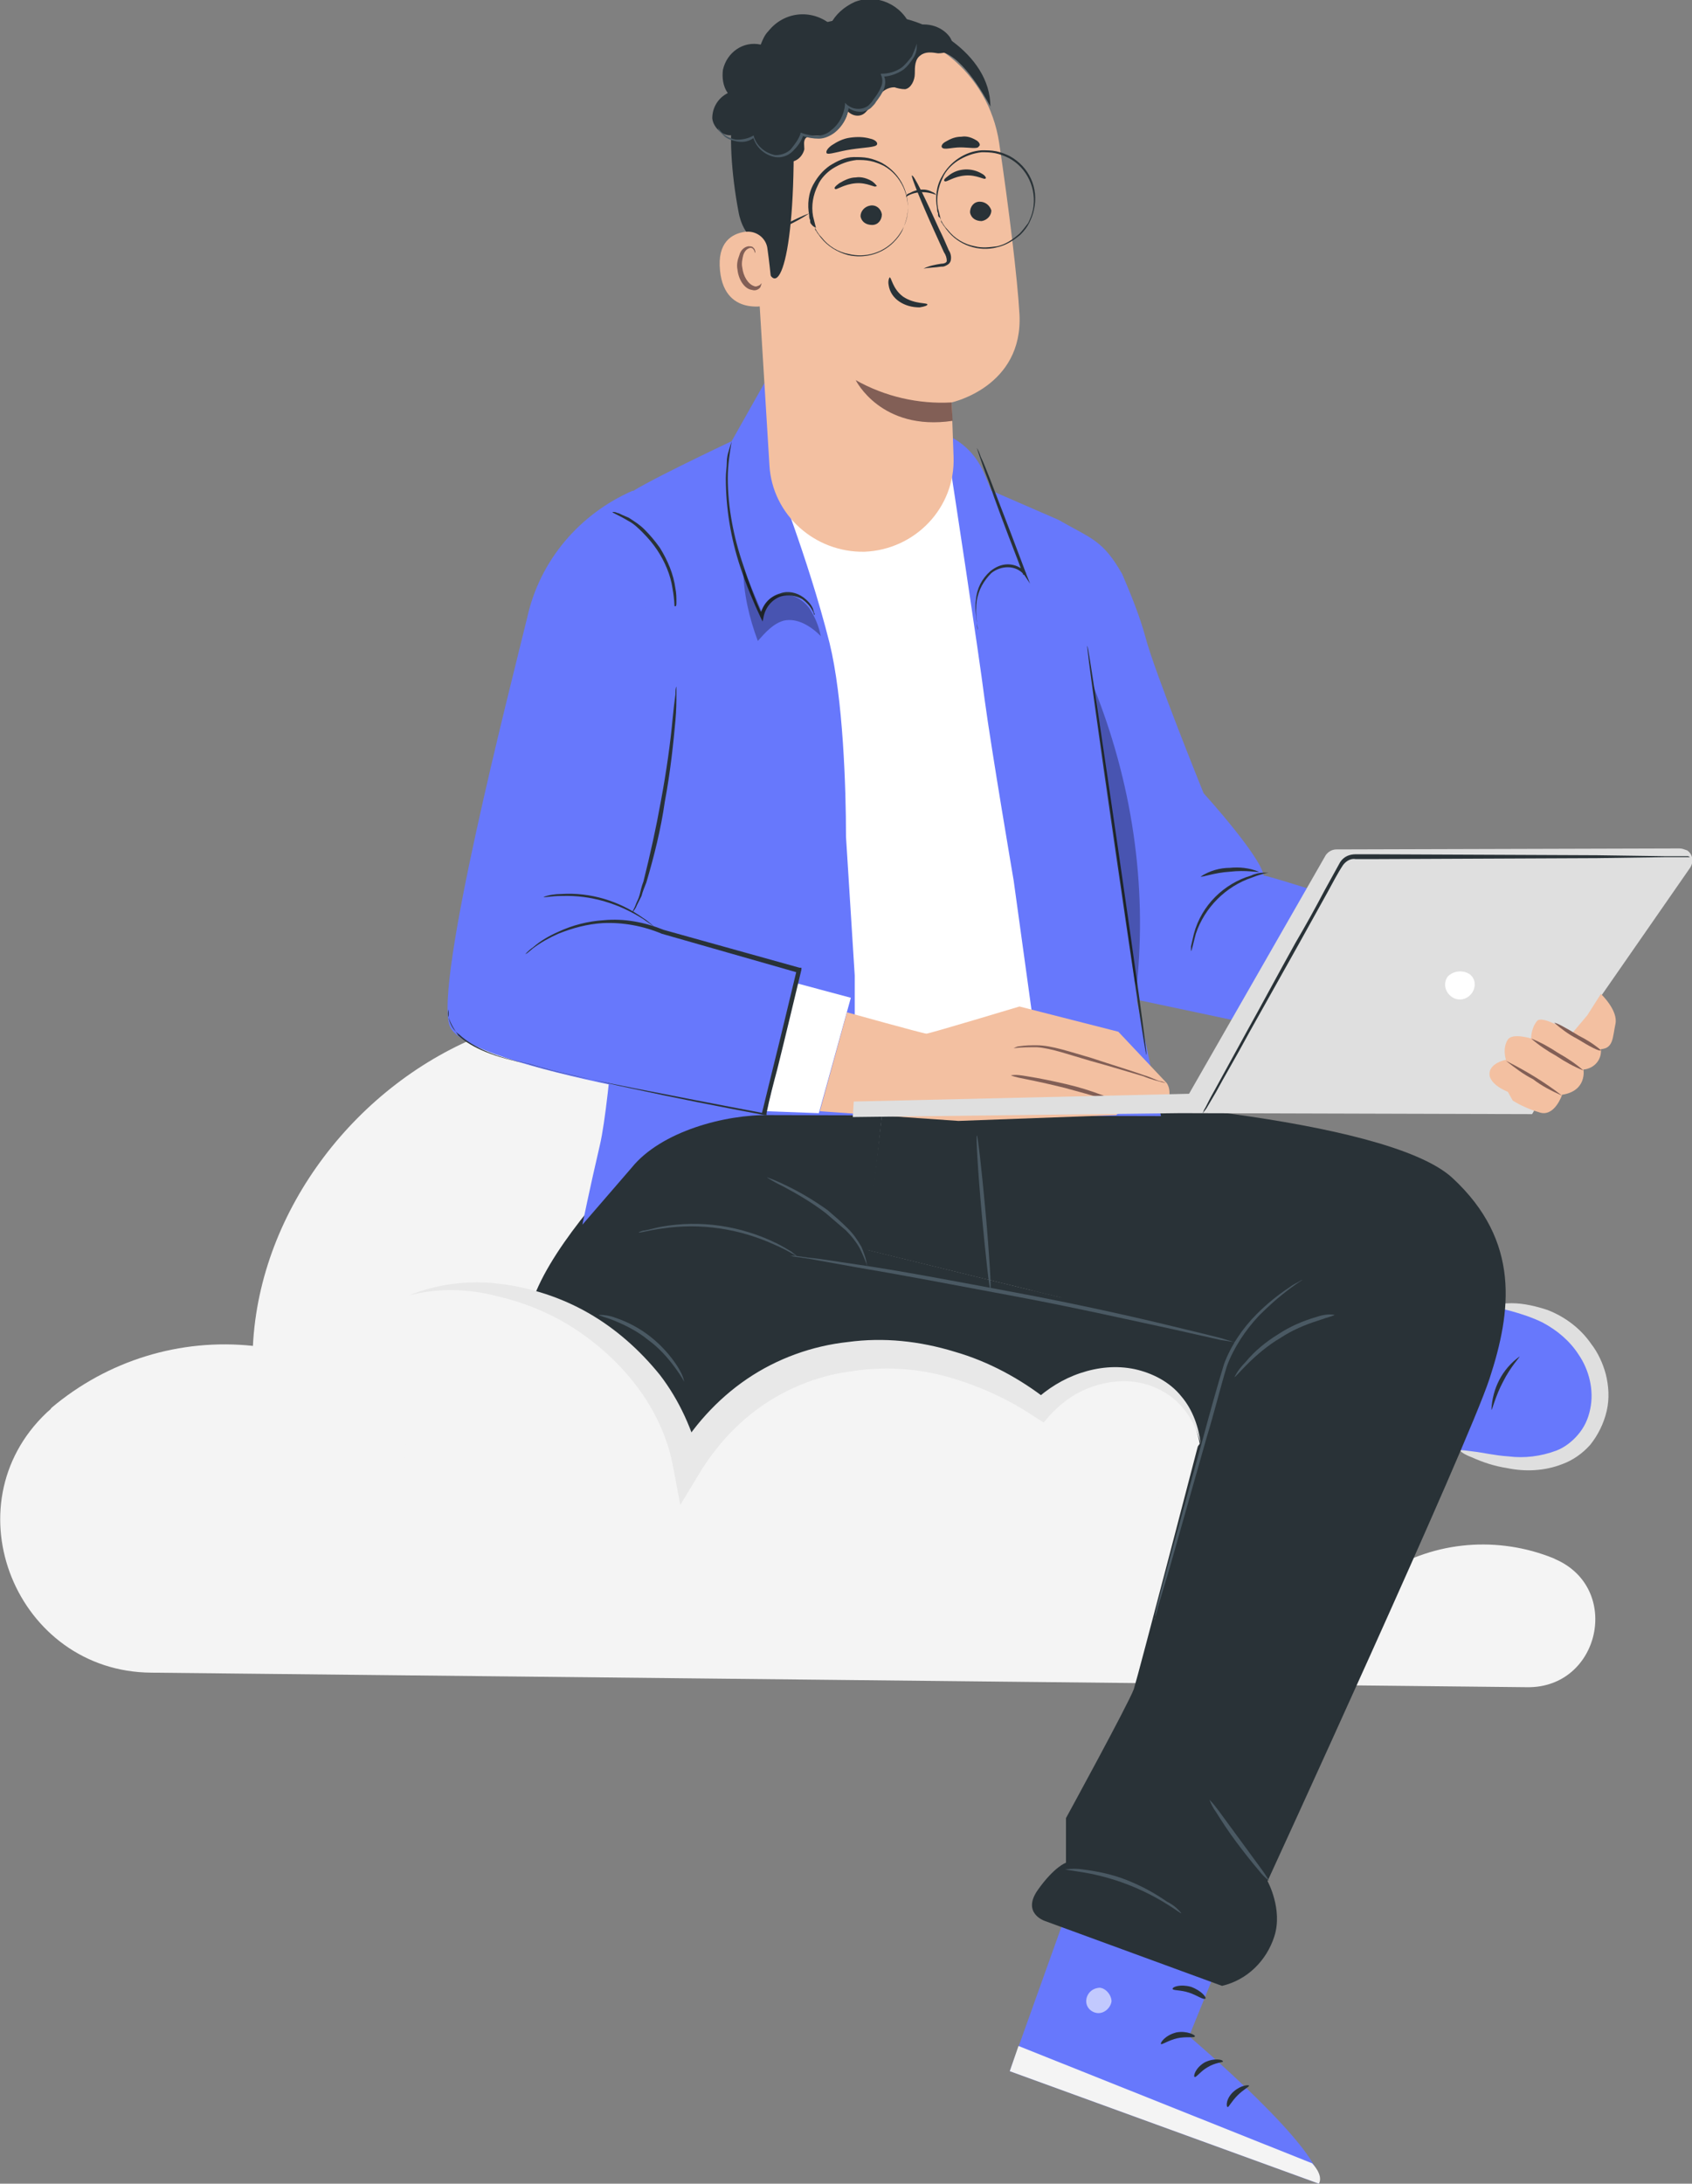 <?xml version="1.0" encoding="UTF-8"?> <!-- Generator: Adobe Illustrator 22.1.0, SVG Export Plug-In . SVG Version: 6.00 Build 0) --> <svg xmlns="http://www.w3.org/2000/svg" xmlns:xlink="http://www.w3.org/1999/xlink" id="Layer_1" x="0px" y="0px" viewBox="0 0 174.6 225.2" xml:space="preserve"><rect x="0" y="0" width="174.6" height="225.2" fill="#808080" stroke="none"/> <g> <path fill="#F4F4F4" d="M15.6,172.5c-13.9-0.1-20.9-17.2-10.8-26.8c0.2-0.2,0.4-0.3,0.5-0.5c5.8-4.9,13.3-7.2,20.8-6.4 c0.7-14.1,10.8-27.1,24-32.2c13.2-5.1,28.8-2.5,40.3,5.8s18.6,22,20,36.1c1.9-1.2,4-2,6.2-2.5c11.7-2.8,23.5,4.5,26.3,16.2 c5.2-3.3,11.7-3.8,17.4-1.5l0.2,0.1c6.9,3,4.6,13.3-2.9,13.2L15.6,172.5z"></path> <g id="freepik--Character--inject-88_1_"> <path fill="#6778FC" d="M164.8,144.7c-0.4,2.7-2.3,5-4.9,5.8c-3.2,0.9-6.5-0.8-9.9-1l4.5-14.5c2.7-0.2,5.4,0.7,7.4,2.5 C164,139.3,165.1,142,164.8,144.7z"></path> <path fill="#DFDFDF" d="M155.9,135.2c1.1,0.3,2.3,0.7,3.3,1.2c1.5,0.8,2.8,1.9,3.7,3.3c1.1,1.6,1.6,3.7,1.2,5.6 c-0.2,1-0.6,1.9-1.3,2.7c-0.6,0.7-1.4,1.3-2.2,1.6c-1.6,0.6-3.3,0.8-4.9,0.6c-1.5-0.1-2.7-0.4-3.6-0.5c-0.9-0.1-1.3-0.2-1.4-0.1 c0,0.1,0.4,0.4,1.2,0.7c1.1,0.5,2.3,0.9,3.6,1.1c1.9,0.4,3.9,0.3,5.7-0.4c1.1-0.4,2.1-1.1,2.9-2c0.8-1,1.4-2.2,1.7-3.5 c0.3-1.3,0.2-2.6-0.1-3.8c-0.3-1.1-0.8-2.2-1.5-3.1c-1.1-1.6-2.7-2.8-4.5-3.5c-1.2-0.4-2.5-0.7-3.7-0.7c-0.9,0-1.4,0.1-1.4,0.2 C154.6,134.9,155.1,135,155.9,135.2z"></path> <path fill="#6778FC" d="M129.3,193.8l-6.6,16.2c0,0,14.3,12.1,13.4,15.2l-31.9-11.6l9.2-25.7L129.3,193.8z"></path> <g opacity="0.6"> <path fill="#FFFFFF" d="M113.3,205c0.7-0.1,1.4,0.7,1.4,1.4c-0.1,0.7-0.8,1.3-1.5,1.2c-0.7-0.1-1.2-0.7-1.1-1.4 c0.1-0.7,0.7-1.2,1.4-1.2"></path> </g> <path fill="#F4F4F4" d="M136.1,225.2c0.5-0.9-0.7-2.1-0.7-2.1L105.1,211l-0.9,2.6L136.1,225.2z"></path> <path fill="#293237" d="M121.4,209.6c-1.2,0.3-1.7,1.1-1.6,1.2c0.1,0.1,0.8-0.4,1.7-0.6s1.8,0,1.8-0.2 C123.4,209.9,122.5,209.4,121.4,209.6z"></path> <path fill="#293237" d="M124.3,212.7c-1,0.6-1.2,1.5-1,1.5s0.6-0.6,1.3-1c0.8-0.5,1.6-0.5,1.6-0.6 C126.2,212.4,125.3,212.2,124.3,212.7z"></path> <path fill="#293237" d="M127.7,216.1c0.6-0.6,1.2-0.9,1.2-1c0-0.1-0.8-0.1-1.6,0.6s-0.8,1.6-0.6,1.6 C126.8,217.3,127.1,216.7,127.7,216.1z"></path> <path fill="#293237" d="M122.9,204.9c-1.1-0.3-1.9,0-1.9,0.2c0,0.2,0.8,0.1,1.7,0.4c0.9,0.3,1.5,0.8,1.7,0.6 C124.5,206,124,205.3,122.9,204.9z"></path> <path fill="#293237" d="M123.6,201.1c-0.5-0.3-0.9-0.7-1.3-1.2c-0.2-0.3-0.4-0.5-0.6-0.8c-0.1-0.1-0.2-0.3-0.3-0.4 c0-0.1-0.1-0.1,0-0.2s0.4,0,0.7,0.2c0.3,0.2,0.6,0.4,0.8,0.6c0.4,0.4,0.8,0.8,1.1,1.3c0.5,0.8,0.7,1.4,0.8,1.4 c0-0.6-0.1-1.2-0.5-1.6c-0.3-0.6-0.7-1.1-1.1-1.5c-0.3-0.3-0.6-0.5-0.9-0.7c-0.2-0.1-0.4-0.2-0.6-0.3c-0.3-0.1-0.6-0.1-0.8,0.1 c-0.3,0.2-0.4,0.6-0.2,0.9c0.1,0.2,0.2,0.4,0.3,0.5c0.2,0.3,0.5,0.6,0.7,0.8c0.5,0.4,0.9,0.8,1.5,1.1c0.5,0.3,1,0.5,1.6,0.6 C124.6,201.7,124.1,201.4,123.6,201.1z"></path> <path fill="#293237" d="M125.2,200.7c0.2-0.5,0.5-1,0.9-1.5c0.2-0.3,0.5-0.5,0.7-0.7c0.2-0.2,0.5-0.3,0.7-0.3 c0.1,0,0.2,0.3,0.1,0.7c-0.1,0.3-0.2,0.6-0.3,0.9c-0.2,0.5-0.6,0.9-1,1.3c-0.4,0.3-0.9,0.6-1.4,0.8c0,0.1,0.7,0.1,1.6-0.5 c0.5-0.4,1-0.8,1.3-1.4c0.2-0.3,0.3-0.7,0.4-1.1c0-0.2,0.1-0.4,0-0.6c0-0.3-0.2-0.6-0.5-0.7c-0.5-0.1-1,0.1-1.3,0.4 c-0.3,0.2-0.5,0.5-0.8,0.8c-0.4,0.5-0.7,1.1-0.9,1.7c-0.2,0.5-0.3,1.1-0.1,1.7C124.8,202.2,124.9,201.6,125.2,200.7z"></path> <path fill="#293237" d="M91.1,114.2l-1.6,14.7l39.1,9.6l-1.9,10.2l-60.4,0.5c-1.7,0.1-3.3-0.3-4.7-1.1c-3.2-1.8-7.8-4-7.2-11.4 c0.3-5,6.2-12.1,11-17.2c3.6-3.8,8.6-4.5,13.8-4.6L91.1,114.2z"></path> <path fill="#293237" d="M89.4,128.9l20,4.9c8.6,3.4,18.4,8,18.4,8l-4.1,7c0,0-6.2,23.8-6.7,25.4c-0.6,1.6-7,13.3-7,13.3v4.6 c0,0-1.2,0.4-2.9,2.8s0.7,3.2,0.7,3.2l18.3,6.7c2.6-0.6,4.6-2.6,5.4-5.1c0.9-2.8-0.7-5.7-0.7-5.7s20.6-44.8,22.9-51.8 s3.2-14.2-3.8-20.7c-7-6.5-39.8-8.3-39.8-8.3l-19,0.9L89.4,128.9z"></path> <path fill="#4A5963" d="M120.4,196.1c-1.3-0.9-2.6-1.6-4.1-2.2c-1.5-0.6-3-0.9-4.5-1.1c-0.6-0.1-1.3-0.1-1.9,0 c0.6,0.1,1.3,0.2,1.9,0.3c3,0.5,5.9,1.6,8.5,3.2c1,0.6,1.6,1.1,1.6,1C121.5,196.8,121,196.4,120.4,196.1z"></path> <path fill="#4A5963" d="M130.2,192.8l-2.2-3l-2.2-3c-0.3-0.4-0.6-0.8-1-1.2c0.2,0.5,0.4,0.9,0.7,1.3c0.5,0.8,1.2,1.9,2.1,3.1 c0.9,1.2,1.7,2.2,2.3,2.9c0.3,0.4,0.7,0.8,1.1,1.1C130.8,193.7,130.5,193.2,130.2,192.8z"></path> <path fill="#4A5963" d="M135.9,135.8c-1.4,0.4-2.8,1-4,1.8c-1.3,0.8-2.4,1.7-3.4,2.9c-0.4,0.4-0.8,0.9-1.1,1.5 c0,0.1,0.5-0.5,1.3-1.3c1-1,2.2-2,3.4-2.7c1.2-0.8,2.6-1.4,3.9-1.8c1.1-0.4,1.7-0.5,1.7-0.6C137.1,135.5,136.5,135.6,135.9,135.8z "></path> <path fill="#4A5963" d="M119.2,166.8c0.1-0.3,0.2-0.6,0.3-1.1l1.2-4l3.8-13.4c0.8-2.6,1.4-5.1,2.1-7.4c0.7-1.9,1.9-3.7,3.3-5.2 c1-1,2-1.9,3.2-2.8c0.8-0.6,1.3-0.9,1.3-0.9c-0.1,0-0.2,0.1-0.4,0.2c-0.2,0.1-0.6,0.3-1,0.6c-1.2,0.8-2.3,1.7-3.3,2.7 c-1.5,1.5-2.7,3.3-3.4,5.2c-0.7,2.3-1.4,4.8-2.1,7.4l-3.7,13.4l-1.1,4.1C119.3,166.1,119.2,166.5,119.2,166.8 c-0.1,0.1-0.1,0.2-0.1,0.3C119.1,167.1,119.2,166.9,119.2,166.8z"></path> <path fill="#4A5963" d="M101.7,125c-0.4-4.4-0.8-7.9-0.9-7.9c-0.1,0,0.1,3.6,0.5,8c0.4,4.4,0.8,7.9,0.9,7.9 C102.3,133,102.1,129.4,101.7,125z"></path> <path fill="#4A5963" d="M69.9,140.9c-1.5-2.3-3.7-4.1-6.4-5c-0.5-0.2-1.1-0.3-1.7-0.3c0,0.1,0.6,0.2,1.6,0.6 c1.2,0.5,2.4,1.1,3.5,2c1.1,0.8,2,1.8,2.8,2.9c0.6,0.8,0.9,1.4,0.9,1.4C70.5,141.9,70.2,141.4,69.9,140.9z"></path> <path fill="#4A5963" d="M81.7,129.1c-0.5-0.3-1-0.6-1.6-0.9c-3.7-1.8-7.8-2.4-11.8-1.7c-0.6,0.1-1.2,0.3-1.8,0.4 c-0.2,0-0.4,0.1-0.6,0.2c0,0.1,0.9-0.2,2.4-0.4c4-0.6,8,0,11.7,1.7c1.4,0.6,2.2,1.2,2.2,1.1C82.1,129.4,81.9,129.3,81.7,129.1z"></path> <path fill="#4A5963" d="M127.3,138.4L126,138c-1.2-0.3-2.8-0.7-4.9-1.2c-4.1-1-9.9-2.3-16.3-3.5s-12.2-2.3-16.4-2.9 c-2.1-0.3-3.8-0.6-5-0.7l-1.4-0.2c-0.2,0-0.3,0-0.5,0c0.2,0,0.3,0.1,0.5,0.1l1.4,0.2l5,0.9c4.2,0.7,10,1.8,16.4,3 s12.1,2.5,16.3,3.4l4.9,1.1L127.3,138.4c0.1,0.1,0.3,0.1,0.5,0.1C127.6,138.5,127.5,138.4,127.3,138.4z"></path> <path fill="#4A5963" d="M89.4,130.1c-0.1-0.5-0.3-1-0.5-1.5c-0.4-0.7-0.8-1.3-1.4-1.9c-0.7-0.7-1.4-1.3-2.1-1.9 c-1.4-1-2.9-1.9-4.4-2.6c-0.6-0.3-1.3-0.6-1.9-0.8c0.6,0.4,1.2,0.7,1.8,1c1.5,0.8,3,1.7,4.3,2.7c0.7,0.6,1.4,1.2,2.1,1.8 c0.5,0.5,1,1.1,1.4,1.8c0.3,0.6,0.6,1.3,0.8,1.9C89.5,130.5,89.4,130.3,89.4,130.1z"></path> <path fill="#293237" d="M153.9,145.4c0.1,0,0.4-1.4,1.2-2.9c0.8-1.6,1.8-2.6,1.7-2.6C155,141.2,154,143.2,153.9,145.4z"></path> <path fill="#6778FC" d="M156.9,99c-0.4,0.2-6.1,11.2-6.1,11.2l-33.5-7.1l2.5,12L79.5,115c-4.7-0.1-11.3,1.7-14.3,5.4l-5.1,5.9 c0,0,0.7-3.5,1.8-8.2c1.1-4.7,2.2-21.4,2.2-21.4s-1.5-43,0.6-45.6c0.6-0.8,10.8-5.6,10.8-5.6l5.3-9.4l17.2,8.9 c1.6,0.8,2.8,2.1,3.5,3.7l0.8,1.9l6.9,3c3.5,2,4.6,2.1,6.6,5.6c0.9,2.1,1.8,4.3,2.4,6.5c0.9,3.5,6,16.1,6,16.1s5.9,6.5,6.2,8.5 C130.6,90.1,157.4,98.8,156.9,99z"></path> <path fill="#FFFFFF" d="M98.1,48.4c0,0,2.9,18.9,3.5,23.7c0.7,5.2,3,18.7,3,18.7l2.9,21l-19.3,1.3v-12.5l-0.9-14.3 c0-5.1-0.3-14.3-1.7-20c-2.3-9.1-5.8-17.5-5.5-17.2C88.1,57.3,98.1,48.4,98.1,48.4z"></path> <path fill="#293237" d="M123.4,96.3c0.9-2.7,3.1-4.9,5.8-5.8c1-0.4,1.7-0.5,1.7-0.5s-0.2,0-0.5,0c-0.4,0-0.9,0.1-1.3,0.3 c-1.4,0.4-2.7,1.2-3.7,2.2c-1,1-1.8,2.3-2.2,3.8c-0.1,0.4-0.2,0.9-0.3,1.3c0,0.2,0,0.3,0,0.5C123,98,123.1,97.4,123.4,96.3z"></path> <path fill="#293237" d="M126.9,89.9c1.7-0.2,3,0.1,3,0c-1-0.4-2-0.5-3-0.4c-1,0-2.1,0.3-3,0.9C124,90.5,125.3,90,126.9,89.9z"></path> <path fill="#6778FC" d="M67.3,74.6c-0.2,6-0.4,20.3-0.4,20.3l15.8,4.3L79,114.7c0,0-31-4.4-32.6-8.9c-1.6-4.5,6.2-34.7,8-42.1 c1.3-5.9,5.4-10.7,10.9-13.1C65.2,50.6,67.5,68.7,67.3,74.6z"></path> <polygon fill="#FFFFFF" points="79.1,114.6 84.5,114.8 87.8,102.9 82.2,101.4 "></polygon> <path fill="#F3C0A1" d="M120.2,114.3c-0.5,0.6-1.2,0.3-1.6,0.3c-0.4,0-3.6-1.5-3.1-0.9c0.5,0.5-0.3,1.3-0.3,1.3l-16.3,0.6l-14.3-1 l2.8-10.2c0,0,7.9,2.2,8.2,2.2s9.6-2.8,9.6-2.8l10.2,2.6l5,5.3C121,112.6,120.5,113.9,120.2,114.3z"></path> <path fill="#825F56" d="M113.9,113c-1.3-0.5-2.6-0.9-3.9-1.2c-1.3-0.3-2.7-0.6-4-0.8c-0.6-0.1-1.1-0.2-1.7-0.1 c0.5,0.2,1.1,0.3,1.6,0.4c1,0.2,2.4,0.5,4,0.9c1.5,0.4,2.9,0.8,3.9,1.1c0.5,0.2,1.1,0.4,1.6,0.5C115,113.4,114.5,113.1,113.9,113z "></path> <path fill="#825F56" d="M119.7,111.5c-0.4-0.1-0.9-0.4-1.6-0.6c-1.4-0.5-3.4-1.1-5.5-1.8c-2.1-0.6-4.1-1.3-5.6-1.3 c-0.6,0-1.2,0-1.8,0.1c-0.2,0-0.4,0.1-0.6,0.2c0.8-0.1,1.6-0.1,2.4-0.1c1.5,0.1,3.4,0.8,5.5,1.4c2.2,0.6,4.1,1.2,5.5,1.6 c0.7,0.3,1.5,0.5,2.3,0.7C120.1,111.6,119.9,111.5,119.7,111.5z"></path> <path fill="#293237" d="M46.3,104.9c0.1,0.7,0.5,1.4,1.1,1.8c1.4,1.3,3.9,2.4,7.2,3l0,0c1.5,0.5,3.2,0.9,5,1.3 c1.8,0.4,3.8,0.9,5.8,1.3c4.1,0.9,8.7,1.8,13.5,2.7h0.2l0-0.2c0.3-1.5,0.7-3,1.1-4.5c0.9-3.6,1.7-7,2.5-10.3l0-0.2l-0.2,0l-14-3.9 l0,0c-2-0.8-4.1-1.2-6.2-1c-1.6,0.1-3.2,0.5-4.7,1.2c-0.9,0.4-1.8,0.9-2.6,1.6c-0.3,0.2-0.5,0.4-0.6,0.5c-0.1,0.1-0.2,0.2-0.2,0.2 l0.2-0.1l0.6-0.5c0.8-0.6,1.7-1.1,2.6-1.5c1.5-0.6,3-1,4.6-1.1c2.1-0.1,4.2,0.3,6.1,1.1l0,0l14,4l-0.1-0.2 c-0.8,3.3-1.6,6.7-2.5,10.3l-1.1,4.5l0.2-0.1c-4.8-0.9-9.4-1.8-13.5-2.6c-2-0.4-4-0.8-5.8-1.2c-1.8-0.4-3.5-0.8-5-1.3l0,0 c-3.3-0.6-5.8-1.6-7.2-2.9C46.9,106.2,46.5,105.6,46.3,104.9c0-0.5,0-0.8,0-0.8C46.2,104.4,46.2,104.7,46.3,104.9z"></path> <path fill="#293237" d="M66.4,94.7c-2.5-1.8-5.5-2.7-8.5-2.5c-0.6,0-1.3,0.1-1.8,0.3c0,0.1,0.7-0.1,1.9-0.1c3-0.1,5.9,0.8,8.4,2.4 c0.9,0.6,1.5,1.1,1.5,1.1C67.4,95.5,66.9,95,66.4,94.7z"></path> <path fill="#293237" d="M69.7,71.6c-0.1,0.7-0.2,1.6-0.3,2.6c-0.2,2.2-0.6,5.2-1.2,8.4c-0.5,2.8-1.1,5.5-1.8,8.3 c-0.2,0.5-0.3,1-0.4,1.4s-0.3,0.7-0.4,1c-0.1,0.3-0.3,0.6-0.4,0.9c0.2-0.3,0.4-0.5,0.5-0.8l0.5-1c0.1-0.4,0.3-0.9,0.5-1.4 c0.8-2.7,1.5-5.5,1.9-8.3c0.6-3.2,0.9-6.2,1.1-8.4c0.1-1.1,0.1-2,0.1-2.6c0-0.3,0-0.6,0-0.9C69.7,71,69.7,71.3,69.7,71.6z"></path> <path fill="#293237" d="M84,63.2c0-0.1-0.1-0.3-0.1-0.4c-0.2-0.5-0.6-0.9-1-1.2c-0.7-0.5-1.6-0.7-2.4-0.4 c-1.1,0.3-1.8,1.2-2.1,2.3l0.3,0c-0.8-1.7-1.4-3.4-2-5.2c-1-2.9-1.6-6-1.6-9c0-1.3,0.2-2.6,0.4-3.8c-0.1,0.3-0.2,0.7-0.3,1 c-0.1,0.3-0.2,0.7-0.2,1.2s-0.1,1-0.1,1.6c0,3.1,0.5,6.2,1.5,9.2c0.6,1.8,1.3,3.5,2.1,5.2l0.2,0.4l0.1-0.5c0.2-1,0.9-1.8,1.8-2.1 c0.7-0.2,1.5-0.1,2.2,0.3c0.4,0.3,0.8,0.7,1,1.1c0.2,0.3,0.2,0.5,0.2,0.5C84.1,63.4,84.1,63.3,84,63.2z"></path> <path fill="#293237" d="M100.8,64.1c-0.1-0.7-0.1-1.5,0-2.2c0.2-1.1,0.7-2,1.5-2.8c0.5-0.4,1.1-0.6,1.7-0.6c0.7,0,1.3,0.3,1.7,0.8 l0.6,0.9l-0.4-1l-0.6-1.6c-1.2-3.2-2.3-6-3.1-8.1c-0.4-1-0.7-1.8-1-2.4c-0.1-0.3-0.2-0.6-0.4-0.9c0.1,0.3,0.2,0.6,0.3,0.9 c0.2,0.6,0.5,1.5,0.9,2.5c0.7,2.1,1.8,5,3,8.1l0.6,1.6l0.3-0.2c-0.5-0.6-1.2-0.9-1.9-0.9c-0.7,0-1.3,0.3-1.8,0.7 c-0.9,0.8-1.4,1.8-1.5,3c-0.1,0.8,0,1.5,0.1,2.3c0,0.3,0.1,0.5,0.1,0.8C100.8,64.6,100.8,64.4,100.8,64.1z"></path> <path fill="#293237" d="M115.1,87.7c1.7,11.7,3.1,21.1,3.2,21.1c0.1,0-1.2-9.5-2.9-21.1c-1.7-11.6-3.1-21.1-3.2-21.1 C112.1,66.6,113.4,76,115.1,87.7z"></path> <g opacity="0.3"> <path d="M76.7,58.6l1.9,4.5c0.2-1.1,1.2-1.8,2.2-1.8c1.1,0,2,0.5,2.7,1.4c0.6,0.9,1,1.9,1.2,2.9c-1-1-2.4-1.9-3.8-1.6 c-1.1,0.3-1.9,1.2-2.7,2.1C77.3,63.7,76.7,61.1,76.7,58.6"></path> </g> <path fill="#293237" d="M69.8,62.1c0-0.5,0-0.9-0.1-1.4c-0.2-1.5-0.8-2.9-1.6-4.2c-0.5-0.7-1-1.3-1.6-1.9c-0.5-0.5-1-0.8-1.6-1.2 c-0.2-0.1-0.5-0.2-0.7-0.3c-0.2-0.1-0.4-0.2-0.5-0.2c-0.2-0.1-0.3-0.1-0.5-0.1c0,0.1,0.6,0.3,1.6,0.9c0.6,0.3,1.1,0.8,1.5,1.2 c0.6,0.6,1.1,1.2,1.5,1.8c0.8,1.2,1.4,2.6,1.6,4c0.2,1.1,0.2,1.8,0.2,1.8C69.8,62.6,69.8,62.4,69.8,62.1z"></path> <g opacity="0.3"> <path d="M117.3,101.7l-0.2-0.5l-4.3-30.5C116.8,80.6,118.4,91.2,117.3,101.7z"></path> </g> <path fill="#DFDFDF" d="M137.9,87.6l35.4-0.1c0.3,0,0.5,0.1,0.8,0.2c0.6,0.4,0.7,1.2,0.3,1.8l-9.1,13.1l-7.2,12.3l-35.4-0.1 l-1.1,0L88,115.2l0.1-1.6l34.6-0.8l14.1-24.6C137,87.9,137.4,87.6,137.9,87.6z"></path> <path fill="#F3C0A1" d="M163.8,104.7l-1.6,1.9c0,0-3-2-3.6-1.3c-0.4,0.5-0.6,1.2-0.6,1.8c0,0-1.9-0.6-2.4,0.1 c-0.4,0.6-0.4,1.4-0.2,2.1c0,0-1.2,0.2-1.6,1c-0.6,1.4,1.8,2.3,1.8,2.3l0.5,0.9c0.8,0.5,1.7,0.9,2.7,1.2c1.6,0.6,2.4-1.8,2.4-1.8 c2.6-0.4,2.2-2.6,2.2-2.6c1.1-0.1,1.9-1,1.8-2.1c1.3-0.1,1.2-1.2,1.5-2.6c0.3-1.4-1.5-3.1-1.5-3.1L163.8,104.7z"></path> <path fill="#825F56" d="M161.2,113c-1.8-1.4-3.8-2.6-5.8-3.6c0.9,0.7,1.8,1.4,2.8,1.9C159.1,112,160.1,112.5,161.2,113L161.2,113z "></path> <path fill="#825F56" d="M160.8,108.6c-0.9-0.6-1.8-1.1-2.8-1.5c0.8,0.7,1.7,1.3,2.6,1.8c0.9,0.6,1.8,1.1,2.8,1.5 C162.6,109.7,161.7,109.1,160.8,108.6z"></path> <path fill="#825F56" d="M162.7,107.1c1.3,0.8,2.4,1.4,2.5,1.2c-0.7-0.6-1.5-1.1-2.3-1.5c-1.3-0.8-2.4-1.4-2.5-1.3 C161.1,106.1,161.9,106.7,162.7,107.1z"></path> <path fill="#293237" d="M174.2,88.3h-0.5h-1.9l-7-0.1l-23.2-0.1h-1.7c-0.6,0-1.2,0.2-1.6,0.8l-1.6,2.9c-1,1.9-2,3.7-3,5.4 c-1.9,3.4-3.6,6.6-5,9.1l-3.4,6.2c-0.4,0.7-0.7,1.3-0.9,1.7c-0.1,0.2-0.2,0.3-0.2,0.4c0,0.1-0.1,0.1-0.1,0.2c0,0,0.1-0.1,0.1-0.1 l0.3-0.4l1-1.7c0.8-1.5,2-3.5,3.4-6.1l5.1-9.1l3-5.4c0.5-0.9,1-1.9,1.6-2.8c0.3-0.4,0.8-0.7,1.3-0.6h1.7l23.2-0.1l7-0.1h1.9h0.5 c0.1,0,0.1,0,0.2,0L174.2,88.3z"></path> <path fill="#FFFFFF" d="M151.7,100.5c0.6,0.5,0.6,1.3,0.2,1.9c-0.5,0.7-1.4,0.9-2.1,0.4c-0.7-0.5-0.9-1.4-0.4-2.1 C150,100.1,151,100,151.7,100.5z"></path> <path fill="#F3C0A1" d="M98.4,47.1c0.2,5.3-4,9.6-9.2,9.8l0,0c-5.1,0.1-9.5-3.8-9.8-8.9l-1.8-29.4C76.5,10.8,80,3.7,87.7,2.8 l0.7,0c7.3-0.4,13.6,4.7,14.7,11.9c1,6.7,1.9,14.1,2.1,17.7c0.4,7.5-7,9.1-7,9.1L98.4,47.1C98.4,47.1,98.4,47.1,98.4,47.1z"></path> <path fill="#825F56" d="M98.3,43.4c-7.4,1.1-10-4.2-10-4.2c3,1.7,6.5,2.5,9.9,2.3L98.3,43.4z"></path> <path fill="#293237" d="M101.1,20.8c-0.6,0-1,0.5-1,1.1c0,0,0,0,0,0c0.1,0.6,0.6,0.9,1.2,0.9c0.6-0.1,1-0.6,1-1.1 C102.1,21.1,101.6,20.8,101.1,20.8z"></path> <path fill="#293237" d="M101.3,17.9c-1-0.6-2.4-0.6-3.4,0.2c-0.4,0.3-0.6,0.5-0.4,0.6s0.9-0.5,2.1-0.6s2,0.5,2.1,0.3 C101.8,18.4,101.7,18.1,101.3,17.9z"></path> <path fill="#293237" d="M91,22.1c-0.1-0.6-0.6-1-1.2-0.9c-0.6,0.1-1,0.6-1,1.1c0,0,0,0,0,0c0.1,0.6,0.6,0.9,1.2,0.9 C90.6,23.2,91,22.7,91,22.1C91,22.1,91,22.1,91,22.1z"></path> <path fill="#293237" d="M90,18.7c-0.5-0.3-1.1-0.5-1.7-0.4c-0.6,0-1.2,0.3-1.7,0.6c-0.4,0.3-0.6,0.5-0.4,0.6 c0.1,0.1,0.9-0.5,2.1-0.6s2,0.5,2.1,0.3C90.6,19.3,90.4,19,90,18.7z"></path> <path fill="#293237" d="M97.1,27.5c0.2,0,0.3,0,0.5-0.1c0.2-0.1,0.4-0.2,0.5-0.5c0.1-0.4,0-0.8-0.2-1.1c-0.3-0.7-0.6-1.4-1-2.2 c-1.4-3.1-2.6-5.6-2.8-5.5c-0.1,0.1,0.9,2.6,2.3,5.7l1,2.2c0.2,0.3,0.3,0.6,0.3,0.9c0,0.2-0.3,0.3-0.6,0.3 c-0.6,0.1-1.2,0.2-1.8,0.5C95.8,27.6,96.5,27.6,97.1,27.5z"></path> <path fill="#293237" d="M91.7,29.4c0.1,0.7,0.5,1.3,1.1,1.7c0.6,0.4,1.3,0.6,2.1,0.6c0.6-0.1,0.8-0.2,0.8-0.3c0-0.2-1.3,0-2.5-0.8 c-1.1-0.8-1.2-2-1.4-2C91.8,28.6,91.6,28.9,91.7,29.4z"></path> <path fill="#293237" d="M89.8,14.3c-0.7-0.2-1.4-0.2-2.1-0.1c-0.7,0.1-1.3,0.4-1.9,0.8c-0.4,0.3-0.6,0.6-0.5,0.8 c0.2,0.2,1.2-0.2,2.6-0.4c1.3-0.2,2.5-0.2,2.6-0.5C90.6,14.7,90.3,14.4,89.8,14.3z"></path> <path fill="#293237" d="M100.8,14.5c-0.5-0.3-1-0.5-1.6-0.4c-0.6,0-1.1,0.2-1.6,0.5c-0.4,0.2-0.5,0.5-0.4,0.6c0.2,0.3,1,0,1.9,0 c0.9,0,1.8,0.2,1.9-0.1C101.2,15,101.1,14.7,100.8,14.5z"></path> <path fill="#293237" d="M91.8,1.7c-3.5-0.1-8.5,0.3-12,3.2c-2.2,1.8-3.4,3.5-4,5.8c-0.7,2.7-0.3,7.4,0.4,11.1 c0.5,2.9,2.4,3.3,2.5,4c1.1,6.3,3.3,2.3,3.2-11.2c0-3.3-1.5-4.8,1.3-7.2c2.5-2.2,5.2-1.1,7.9-0.5s3.7-2.5,6.5-1.4 c2.3,1,4.6,5.5,4.6,5.5C102.2,5.4,95.3,1.8,91.8,1.7z"></path> <path fill="#F3C0A1" d="M79.8,31.3c0,0.1-5,1.7-5.5-3.4c-0.3-2.9,1.2-3.8,2.6-4c0,0,0.1,0,0.1,0c1.1-0.1,2.1,0.7,2.2,1.8 C79.5,27.8,79.8,31.1,79.8,31.3z"></path> <path fill="#825F56" d="M78.4,29.7c-0.2,0.2-0.5,0.3-0.8,0.2c-0.8-0.1-1.4-1.1-1.5-2.1c-0.1-0.5,0-1,0.2-1.5 c0.1-0.4,0.4-0.8,0.9-0.9c0.2,0,0.4,0,0.5,0.1c0.1,0.1,0.2,0.2,0.2,0.3c0.1,0.2,0,0.3,0,0.3c0,0,0-0.1-0.1-0.3 c-0.1-0.2-0.3-0.3-0.5-0.2c-0.3,0.1-0.5,0.4-0.6,0.7c-0.1,0.4-0.2,0.9-0.1,1.3c0.1,0.9,0.6,1.7,1.2,1.9c0.2,0.1,0.4,0,0.6-0.1 c0.1-0.1,0.2-0.2,0.2-0.2C78.5,29.5,78.5,29.6,78.4,29.7z"></path> <path fill="#293237" d="M79,15.6L79,15.6c-0.5,0.9-1.6,1.3-2.5,0.8c-0.9-0.5-1.3-1.6-0.8-2.5c-1,0.3-2.1-0.7-2.2-1.7 c0-1.1,0.6-2.1,1.6-2.6c-0.5-0.7-0.6-1.6-0.5-2.4c0.4-1.8,2.1-3,3.9-2.6c0.2-0.5,0.4-1,0.8-1.4c1.6-2,4.4-2.3,6.4-0.7 c0.5-1,1.4-1.8,2.5-2.3c2.3-0.9,4.9,0.3,5.8,2.6c1.4-0.6,3.1-0.2,4,1c0.2,0.3,0.3,0.6,0.3,0.9c-0.1,0.6-0.9,0.8-1.5,0.8 c-0.6-0.1-1.3-0.2-1.8,0.2c-0.6,0.4-0.6,1.2-0.6,1.9s-0.4,1.5-1,1.6c-0.4,0-0.8-0.1-1.1-0.2c-0.7,0-1.3,0.4-1.7,1 c-0.4,0.6-0.8,1.1-1.3,1.6c-0.5,0.5-1.3,0.4-1.8-0.1c-0.3,1.5-1.7,2.6-3.2,2.5c-0.4,0-1,0-1.2,0.3c-0.2,0.3-0.1,0.7-0.1,1.1 c-0.2,0.8-0.9,1.4-1.8,1.3c-0.8-0.1-1.6-0.4-2.2-0.9"></path> <path fill="#4A5963" d="M94.1,5.8C93.8,6.2,93.4,6.7,93,7c-0.6,0.4-1.3,0.6-2,0.6h-0.1l0,0.1c0.2,0.4,0.2,0.9,0,1.3 c-0.2,0.5-0.5,0.9-0.8,1.3c-0.1,0.2-0.3,0.4-0.5,0.6c-0.7,0.5-1.6,0.4-2.2-0.1l-0.2-0.2v0.2c-0.1,1-0.6,2-1.4,2.6 c-0.4,0.4-1,0.6-1.5,0.6c-0.5,0-1.1-0.1-1.6-0.3h-0.1l0,0.1c-0.2,0.6-0.6,1.1-1,1.6c-0.4,0.4-1,0.6-1.6,0.6 c-1-0.2-1.9-0.9-2.2-1.9v-0.1L77.7,14c-0.5,0.3-1.1,0.4-1.6,0.4c-0.4,0-0.9-0.2-1.2-0.4c-0.3-0.2-0.6-0.5-0.8-0.8 c0,0,0,0.1,0.1,0.3c0.2,0.2,0.4,0.4,0.6,0.6c0.4,0.3,0.8,0.4,1.3,0.5c0.6,0.1,1.2,0,1.7-0.4l-0.1-0.1c0.3,1.1,1.2,1.9,2.3,2.1 c0.6,0.1,1.3-0.1,1.8-0.6c0.5-0.5,0.9-1,1.1-1.7L82.8,14c0.5,0.2,1.1,0.3,1.7,0.3c0.6,0,1.2-0.3,1.6-0.6c0.9-0.7,1.4-1.7,1.5-2.8 l-0.2,0.1c0.4,0.4,1.1,0.6,1.7,0.5c0.3-0.1,0.6-0.2,0.8-0.4c0.2-0.2,0.4-0.4,0.5-0.6c0.3-0.4,0.6-0.8,0.8-1.3c0.2-0.5,0.2-1,0-1.4 l-0.1,0.1c0.7,0,1.5-0.3,2.1-0.7c0.4-0.3,0.8-0.8,1.1-1.3c0.2-0.3,0.3-0.7,0.3-1c0-0.1,0-0.2,0-0.3c0-0.1,0-0.1,0-0.1 C94.5,4.9,94.3,5.3,94.1,5.8z"></path> <path fill="#293237" d="M96.9,22.4c-0.1-0.1-0.1-0.2-0.1-0.4c-0.1-0.2-0.1-0.3-0.1-0.5c-0.2-1.1-0.1-2.3,0.5-3.3 c0.8-1.5,2.4-2.6,4.1-2.7c0.5,0,1,0,1.5,0.1c0.5,0.1,1,0.3,1.4,0.5c2,1.1,3,3.3,2.5,5.5c-0.1,0.5-0.3,1-0.5,1.4 c-0.2,0.4-0.5,0.8-0.9,1.2c-0.7,0.6-1.5,1.1-2.4,1.3c-1.9,0.5-4-0.2-5.2-1.8c-0.1-0.1-0.2-0.3-0.3-0.4c-0.1-0.1-0.1-0.2-0.2-0.3 c-0.1-0.1-0.1-0.2-0.1-0.3c0.2,0.4,0.4,0.7,0.7,1c0.7,0.9,1.7,1.5,2.8,1.7c0.8,0.2,1.5,0.1,2.3,0c0.9-0.2,1.6-0.7,2.3-1.3 c0.3-0.3,0.6-0.7,0.9-1.1c0.2-0.4,0.4-0.9,0.5-1.4c0.4-2.1-0.6-4.3-2.5-5.3c-0.4-0.2-0.9-0.4-1.4-0.5c-0.5-0.1-1-0.1-1.4-0.1 c-0.9,0.1-1.7,0.4-2.5,0.9c-0.6,0.4-1.2,1-1.5,1.7c-0.5,1-0.7,2.1-0.5,3.2c0.1,0.4,0.2,0.8,0.3,1.2C97,22.5,97,22.4,96.9,22.4z"></path> <path fill="#293237" d="M83.7,23.1c-0.1-0.1-0.1-0.2-0.1-0.4c-0.1-0.2-0.1-0.3-0.1-0.5c-0.2-1.1-0.1-2.3,0.5-3.3 c0.4-0.7,0.9-1.3,1.6-1.8c0.8-0.5,1.6-0.9,2.5-0.9c0.5,0,1,0,1.5,0.1c0.5,0.1,1,0.3,1.4,0.5c2,1.1,3,3.3,2.6,5.5 c-0.1,0.5-0.3,1-0.5,1.5c-0.2,0.4-0.5,0.8-0.9,1.2c-1.2,1.2-3,1.7-4.7,1.3c-1.1-0.3-2.1-0.9-2.8-1.8c-0.1-0.1-0.2-0.3-0.3-0.4 c-0.1-0.1-0.1-0.2-0.2-0.3c-0.1-0.1-0.1-0.2-0.1-0.3c0.2,0.4,0.4,0.7,0.7,1c0.7,0.9,1.7,1.5,2.8,1.7c1.7,0.4,3.4-0.1,4.6-1.3 c0.7-0.7,1.2-1.6,1.4-2.5c0.4-2.1-0.6-4.3-2.4-5.3c-0.4-0.2-0.9-0.4-1.4-0.5c-0.5-0.1-0.9-0.1-1.4-0.1c-0.9,0.1-1.7,0.4-2.5,0.9 c-0.6,0.4-1.2,1-1.5,1.7c-0.5,1-0.7,2.1-0.5,3.2c0.1,0.4,0.2,0.8,0.3,1.2C83.8,23.3,83.8,23.2,83.7,23.1z"></path> <path fill="#293237" d="M93.9,19.9c0.7-0.4,1.6-0.5,2.3-0.1c0.3,0.1,0.4,0.3,0.4,0.3c-1-0.4-2.2-0.4-3.1,0.2 C93.5,20.1,93.6,20,93.9,19.9z"></path> <path fill="#293237" d="M81.1,23.1c0.8-0.4,1.6-0.8,2.4-1.1c-0.7,0.5-1.5,0.9-2.3,1.3c-0.8,0.4-1.6,0.8-2.4,1.1 C79.5,23.9,80.3,23.4,81.1,23.1z"></path> </g> <g> <path fill="#F4F4F4" d="M123.8,148.9c-1.4-8.2-10.9-9.3-16.4-3.6c-12.7-9.4-29.3-6.9-36.6,5.8c-2.6-13.2-17.3-21.2-28.6-17.5 l-0.6,26.3l73,1.1L123.8,148.9z"></path> <path fill="#E8E8E8" d="M42.2,133.6c2.9-1.2,6.2-1.6,9.4-1.2c3.2,0.4,6.3,1.4,9.1,3c2.8,1.6,5.3,3.8,7.4,6.4c2,2.6,3.4,5.7,4.2,9 l-2.7-0.4c1.8-3.2,4.4-6.1,7.5-8.2c3.1-2.1,6.7-3.4,10.4-3.8c3.7-0.5,7.4-0.1,11,1c3.5,1,6.8,2.8,9.6,5l-1.4,0.1 c1.4-1.3,3-2.3,4.8-2.9c1.8-0.6,3.7-0.8,5.6-0.4c1.8,0.4,3.6,1.3,4.8,2.8c1.2,1.4,1.8,3.2,2,4.9c-0.4-1.7-1.3-3.3-2.5-4.4 c-1.2-1.1-2.8-1.8-4.4-2c-1.6-0.2-3.3,0.1-4.8,0.7c-1.5,0.6-2.8,1.6-3.9,2.8l-0.6,0.7l-0.8-0.5c-2.8-1.9-5.9-3.3-9.1-4.2 c-3.2-0.9-6.6-1.1-9.8-0.6c-3.3,0.4-6.4,1.6-9.1,3.4c-2.7,1.8-5,4.3-6.7,7.1l-2,3.3l-0.7-3.7c-0.5-2.9-1.7-5.6-3.4-8 c-1.7-2.4-3.9-4.5-6.4-6.2c-2.5-1.7-5.3-2.9-8.3-3.6C48.4,132.9,45.2,132.8,42.2,133.6z"></path> </g> </g> </svg> 